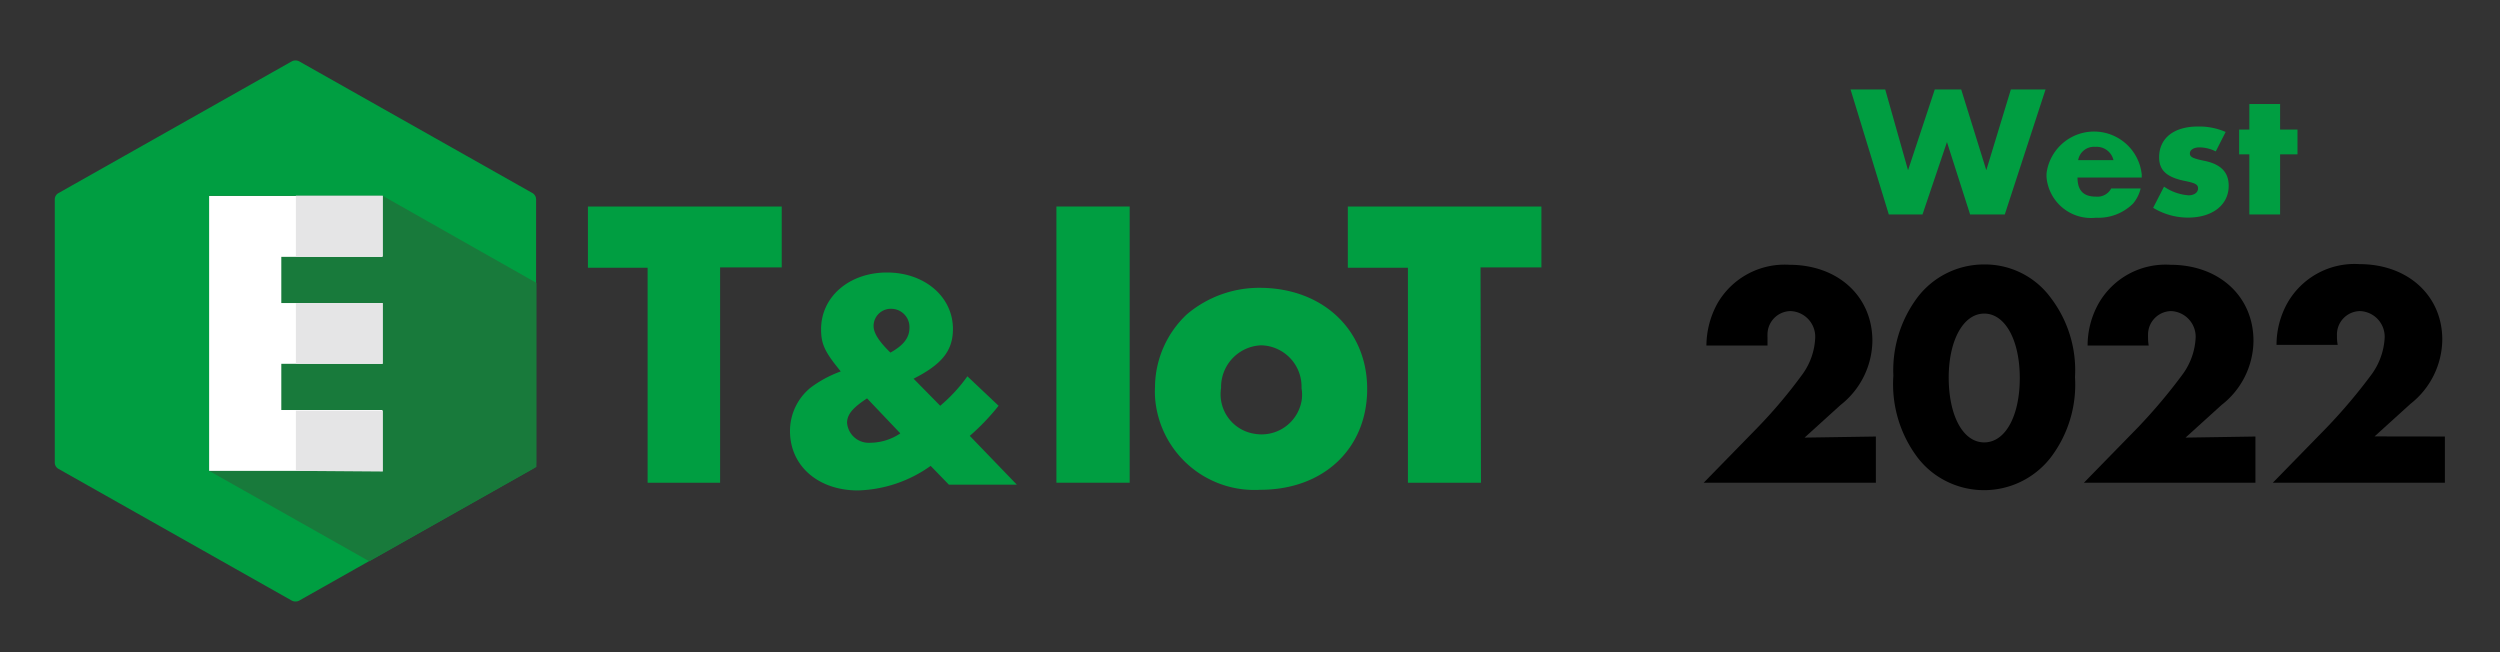 <svg id="レイヤー_1" data-name="レイヤー 1" xmlns="http://www.w3.org/2000/svg" xmlns:xlink="http://www.w3.org/1999/xlink" viewBox="0 0 230 60"><rect x="0" y="0" width="230" height="60" fill="#333333" stroke="none"/><defs><style>.cls-1{fill:none;}.cls-2{fill:#fff;}.cls-3{fill:#009e41;}.cls-4{clip-path:url(#clip-path);}.cls-5{fill:#187a3b;}.cls-6{fill:#e5e5e6;}</style><clipPath id="clip-path"><polygon class="cls-1" points="27.22 5.45 5.08 17.94 5.08 42.96 27.22 55.45 49.35 42.96 49.35 17.94 27.22 5.45"/></clipPath></defs><rect class="cls-2" x="115" y="30"/><path class="cls-3" d="M27.5,5.63a.77.77,0,0,0-.63,0L5.37,17.77a.66.66,0,0,0-.33.54V42.59a.66.66,0,0,0,.33.54l21.5,12.14a.77.77,0,0,0,.63,0L49,43.13a.68.68,0,0,0,.32-.54V18.31a.68.68,0,0,0-.32-.54Z"/><g class="cls-4"><path class="cls-5" d="M35.18,18H19.24V43.32l22.14,12.5L57.32,30.54Z"/></g><polygon class="cls-2" points="35.18 23.63 35.18 18.03 19.24 18.03 19.24 43.32 35.18 43.32 35.18 37.72 25.88 37.72 25.88 33.47 35.18 33.47 35.18 27.88 25.88 27.88 25.88 23.63 35.18 23.63"/><path class="cls-6" d="M27.22,23.63V18h8v5.6Z"/><path class="cls-6" d="M27.22,33.47V27.88h8v5.59Z"/><path class="cls-6" d="M27.22,43.32V37.78h8v5.6Z"/><path class="cls-3" d="M66.25,44.41H59.58V24.63H54.09V19H71.92v5.6H66.25Z"/><path class="cls-3" d="M86.5,37.33A14.58,14.58,0,0,0,89,34.62l2.87,2.71a21,21,0,0,1-2.65,2.77l4.33,4.49H87.3l-1.68-1.73a12.07,12.07,0,0,1-6.69,2.26c-3.65,0-6.25-2.25-6.25-5.46a5.13,5.13,0,0,1,1.9-4,10.74,10.74,0,0,1,2.77-1.49c-1.48-1.8-1.81-2.52-1.81-3.88,0-3,2.6-5.22,6.06-5.22s6.07,2.23,6.07,5.19c0,2-1,3.25-3.62,4.58Zm-6.73-.68c-1.25.82-1.84,1.44-1.84,2.25a2,2,0,0,0,2.17,1.83h.08a5,5,0,0,0,2.65-.86Zm3.9-6.51A1.68,1.68,0,0,0,82,28.41H82a1.58,1.58,0,0,0-1.63,1.53V30c0,.62.47,1.39,1.55,2.44C83.15,31.75,83.67,31.06,83.67,30.14Z"/><path class="cls-3" d="M103.93,44.41H97.19V19h6.74Z"/><path class="cls-3" d="M125.78,35.78c0,5.48-4,9.28-9.83,9.28a9.16,9.16,0,0,1-9.69-8.56,8.61,8.61,0,0,1,0-.88,9.26,9.26,0,0,1,2.93-6.7,10.3,10.3,0,0,1,6.8-2.44C121.74,26.53,125.78,30.38,125.78,35.78Zm-13.44-.09a3.68,3.68,0,0,0,3.09,4.22,3.74,3.74,0,0,0,4.31-3,3.45,3.45,0,0,0,0-1.2,3.8,3.8,0,0,0-3.68-3.94H116A3.84,3.84,0,0,0,112.34,35.69Z"/><path class="cls-3" d="M136.25,44.41h-6.72V24.63H124V19h17.81v5.6h-5.6Z"/><path d="M172.58,40.16v4.25H156.74l5-5.12a45.46,45.46,0,0,0,4.11-4.89A6.16,6.16,0,0,0,167,31.06a2.36,2.36,0,0,0-2.27-2.44,2.15,2.15,0,0,0-2.12,2.18,1.23,1.23,0,0,0,0,.19v.8h-5.62a8.15,8.15,0,0,1,1-3.85,7.13,7.13,0,0,1,6.63-3.58c4.47,0,7.64,2.9,7.64,7a7.61,7.61,0,0,1-2.93,5.9l-3.31,3Z"/><path d="M188.65,27.37a11,11,0,0,1,2.25,7.33,11.06,11.06,0,0,1-2.25,7.41,7.76,7.76,0,0,1-10.71,1.48,7.56,7.56,0,0,1-1.51-1.48,11.2,11.2,0,0,1-2.24-7.54,11.19,11.19,0,0,1,2.24-7.24,7.68,7.68,0,0,1,6.07-3A7.51,7.51,0,0,1,188.65,27.37Zm-9.37,7.33c0,3.56,1.32,6,3.27,6s3.27-2.44,3.27-5.92-1.34-5.93-3.27-5.93-3.27,2.47-3.27,5.9Z"/><path d="M207.5,40.16v4.25H191.72l5-5.12a50.4,50.4,0,0,0,4.11-4.89A6.21,6.21,0,0,0,202,31.06a2.36,2.36,0,0,0-2.27-2.44,2.16,2.16,0,0,0-2.11,2.21.92.92,0,0,0,0,.16,4.68,4.68,0,0,0,.06.8h-5.62a7.9,7.9,0,0,1,1-3.85,7.09,7.09,0,0,1,6.62-3.58c4.47,0,7.64,2.9,7.64,7a7.56,7.56,0,0,1-2.94,5.9l-3.31,3Z"/><path d="M224.93,40.16v4.25H209.1l5-5.12a50.5,50.5,0,0,0,4.12-4.89,6.3,6.3,0,0,0,1.17-3.34,2.36,2.36,0,0,0-2.27-2.44,2.15,2.15,0,0,0-2.12,2.2v.11a4,4,0,0,0,.07.8h-5.63a7.9,7.9,0,0,1,1-3.85,7.1,7.1,0,0,1,6.63-3.58c4.46,0,7.62,2.9,7.62,6.94a7.6,7.6,0,0,1-2.92,5.91l-3.31,3Z"/><path class="cls-3" d="M175.54,15.66,178,8.23h2.43l2.31,7.43L185,8.23h3.19l-3.75,11.5h-3.19l-2.13-6.66-2.25,6.66h-3.1l-3.52-11.5h3.19Z"/><path class="cls-3" d="M191.13,16.33c0,1.22.57,1.76,1.7,1.76a1.43,1.43,0,0,0,1.4-.75h2.71a3.39,3.39,0,0,1-.7,1.39,4.52,4.52,0,0,1-3.41,1.3,4.11,4.11,0,0,1-4.54-3.63,3,3,0,0,1,0-.52,4.41,4.41,0,0,1,8.75.17v.28Zm3.31-1.6a1.59,1.59,0,0,0-1.66-1.22,1.48,1.48,0,0,0-1.59,1.22Z"/><path class="cls-3" d="M203.85,13.93a3.34,3.34,0,0,0-1.52-.37c-.51,0-.86.24-.86.55s.21.45,1.25.67c1.58.3,2.32,1.05,2.32,2.31,0,1.77-1.5,2.93-3.75,2.93a6.21,6.21,0,0,1-3.2-.9l1-1.95a4.57,4.57,0,0,0,2.26.8c.51,0,.87-.26.87-.63s-.25-.5-1.25-.7c-1.68-.35-2.33-1-2.33-2.17,0-1.75,1.35-2.83,3.56-2.83a6.09,6.09,0,0,1,2.56.5Z"/><path class="cls-3" d="M209.77,19.73h-2.83V14.2H206V11.92h.94V9.57h2.83v2.35h1.6V14.2h-1.6Z"/></svg>
